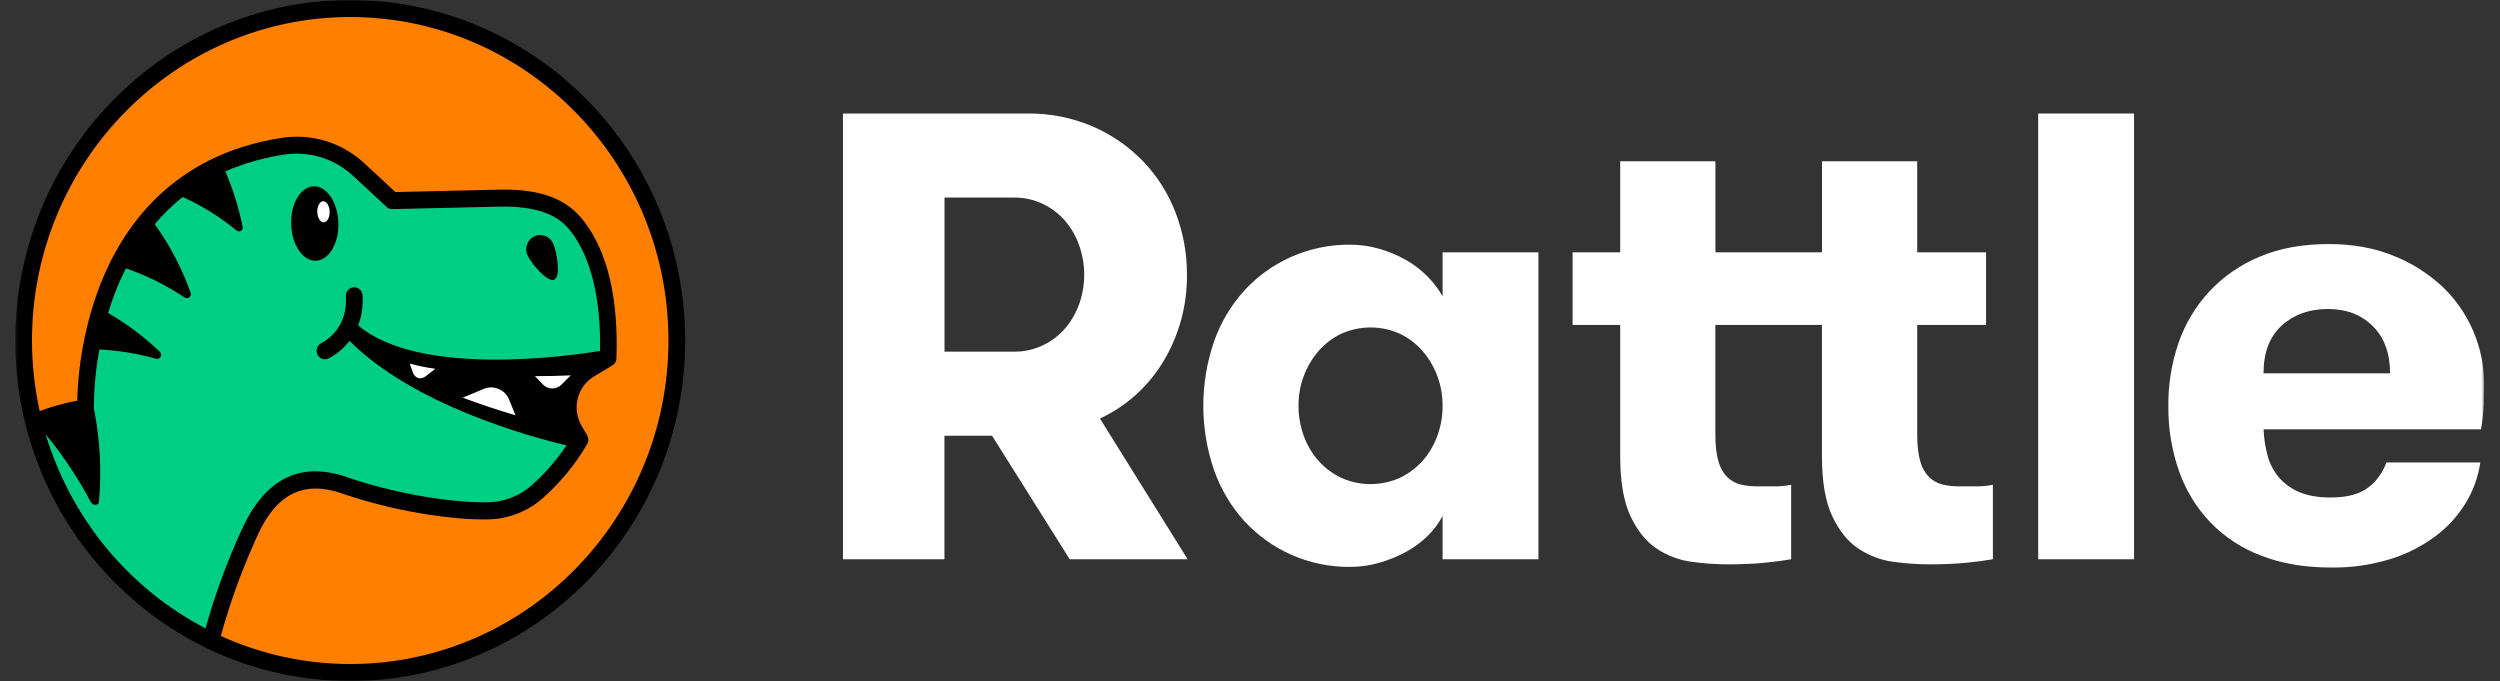 <svg width="881" height="240" viewBox="0 0 881 240" fill="none" xmlns="http://www.w3.org/2000/svg">
<rect x="0" y="0" width="881" height="240" fill="#333333" stroke="none"/>
<mask id="mask0_4215_2904" style="mask-type:luminance" maskUnits="userSpaceOnUse" x="5" y="0" width="871" height="240">
<path d="M875.374 0H5.374V240H875.374V0Z" fill="white"/>
</mask>
<g mask="url(#mask0_4215_2904)">
<path d="M410.216 126.954C415.604 117.849 418.394 107.399 418.275 96.774C418.309 89.329 416.961 81.945 414.301 75.007C411.741 68.271 407.874 62.127 402.93 56.941C397.86 51.684 391.824 47.492 385.164 44.601C377.833 41.454 369.939 39.887 361.982 40.001H297.059V197.081H332.819V153.548H349.594L376.967 197.081H418.524L387.617 147.494C397.018 143.126 404.897 135.965 410.216 126.954ZM380.305 107.101C379.195 110.269 377.511 113.197 375.341 115.734C373.158 118.244 370.49 120.27 367.504 121.688C364.328 123.2 360.859 123.965 357.352 123.928H332.845V69.621H357.352C360.859 69.586 364.329 70.353 367.504 71.868C370.49 73.282 373.157 75.306 375.341 77.814C377.514 80.362 379.198 83.302 380.305 86.481C382.671 93.16 382.671 100.469 380.305 107.148V107.101Z" fill="white"/>
<path d="M508.368 104.407C506.92 101.853 505.137 99.512 503.069 97.447C500.803 95.159 498.242 93.197 495.455 91.613C492.492 89.929 489.341 88.611 486.071 87.686C482.769 86.726 479.353 86.235 475.919 86.227C468.664 86.142 461.476 87.635 454.835 90.606C448.612 93.389 443.015 97.437 438.388 102.5C433.713 107.703 430.109 113.805 427.791 120.447C422.798 135.054 422.798 150.946 427.791 165.553C430.108 172.197 433.711 178.302 438.388 183.507C443.017 188.567 448.614 192.614 454.835 195.4C461.476 198.369 468.665 199.86 475.919 199.773C479.353 199.764 482.768 199.275 486.071 198.32C489.326 197.396 492.472 196.115 495.455 194.5C498.233 192.993 500.794 191.106 503.069 188.893C505.192 186.835 506.981 184.448 508.368 181.82V197.08H542.141V88.92H508.368V104.407ZM506.492 153.66C505.322 156.884 503.562 159.854 501.305 162.413C499.064 164.905 496.363 166.926 493.357 168.36C490.091 169.837 486.556 170.6 482.982 170.6C479.408 170.6 475.873 169.837 472.607 168.36C469.598 166.929 466.897 164.908 464.659 162.413C462.398 159.858 460.637 156.887 459.472 153.66C458.212 150.25 457.577 146.635 457.596 142.993C457.546 135.898 460.059 129.03 464.659 123.693C466.875 121.144 469.579 119.082 472.607 117.633C475.873 116.156 479.408 115.393 482.982 115.393C486.556 115.393 490.091 116.156 493.357 117.633C496.382 119.085 499.086 121.147 501.305 123.693C505.906 129.032 508.42 135.902 508.368 143C508.384 146.639 507.748 150.252 506.492 153.66Z" fill="white"/>
<path d="M690.194 171.387C688.262 171.403 686.335 171.179 684.456 170.72C682.716 170.284 681.118 169.395 679.819 168.14C678.343 166.612 677.279 164.722 676.73 162.653C675.992 160.267 675.622 157.058 675.622 153.027V114.5H699.887V88.92H675.622V56.834H642.072V88.92H604.515V56.834H570.958V88.92H554.183V114.5H570.958V160.727C570.958 169.709 572.173 176.778 574.604 181.933C577.035 187.089 580.126 190.905 583.877 193.38C587.57 195.826 591.757 197.398 596.127 197.98C600.296 198.557 604.498 198.856 608.705 198.874C613.707 198.874 618.079 198.689 621.821 198.32C625.579 197.94 628.7 197.534 631.205 197.08V170.827C629.319 171.227 627.394 171.415 625.467 171.387H619.06C617.128 171.403 615.201 171.179 613.322 170.72C611.582 170.284 609.984 169.395 608.685 168.14C607.211 166.61 606.148 164.721 605.597 162.653C604.862 160.267 604.495 157.058 604.495 153.027V114.5H642.052V160.727C642.052 169.709 643.268 176.778 645.698 181.933C648.129 187.089 651.218 190.905 654.965 193.38C658.659 195.824 662.845 197.396 667.215 197.98C671.386 198.557 675.59 198.856 679.8 198.874C684.797 198.874 689.184 198.687 692.915 198.32C696.647 197.954 699.795 197.534 702.293 197.08V170.827C700.407 171.228 698.482 171.415 696.555 171.387H690.194Z" fill="white"/>
<path d="M752.038 40H718.265V197.08H752.038V40Z" fill="white"/>
<path d="M871.51 116.519C868.946 110.56 865.187 105.211 860.473 100.813C855.438 96.168 849.599 92.515 843.252 90.039C836.554 87.346 829.012 86.001 820.627 86.006C811.354 86.006 803.224 87.501 796.238 90.493C789.56 93.254 783.533 97.421 778.551 102.719C773.749 107.912 770.064 114.065 767.731 120.786C765.273 127.922 764.053 135.438 764.124 142.999C764.031 150.831 765.301 158.617 767.875 165.999C770.245 172.752 774.009 178.912 778.912 184.066C783.983 189.296 790.131 193.319 796.914 195.846C804.049 198.615 812.253 199.999 821.525 199.999C828.511 200.095 835.469 199.11 842.163 197.079C847.858 195.342 853.228 192.652 858.053 189.119C862.371 185.933 866.045 181.932 868.874 177.333C871.553 172.958 873.318 168.07 874.061 162.973H840.95C839.741 166.453 837.554 169.496 834.661 171.726C831.64 174.121 827.187 175.317 821.302 175.313C816.887 175.313 813.208 174.677 810.265 173.406C807.512 172.276 805.056 170.509 803.091 168.246C801.226 166.035 799.869 163.43 799.117 160.619C798.287 157.574 797.805 154.443 797.681 151.286H874.297C874.841 148.399 875.174 145.476 875.294 142.539C875.364 139.993 875.401 137.599 875.405 135.359C875.41 128.872 874.084 122.455 871.51 116.519ZM797.668 131.553C797.668 124.224 799.803 118.615 804.075 114.726C808.346 110.837 813.789 108.893 820.404 108.893C826.879 108.893 832.14 110.91 836.189 114.946C840.237 118.981 842.262 124.517 842.262 131.553H797.668Z" fill="white"/>
<path d="M123.416 237.006C186.983 237.006 238.514 184.621 238.514 120C238.514 55.379 186.983 2.993 123.416 2.993C59.849 2.993 8.318 55.379 8.318 120C8.318 184.621 59.849 237.006 123.416 237.006Z" fill="#FF8000"/>
<path d="M214.337 126.201C215.177 102.041 209.747 88.114 203.845 80.154C199.011 73.661 191.45 69.654 176.708 69.807L138.219 70.701L126.415 59.774C122.854 56.471 118.612 54.017 113.999 52.591C109.386 51.166 104.518 50.804 99.75 51.534C27.489 62.614 30.158 144.001 30.158 144.001C30.158 144.001 22.151 144.001 11.448 148.387C19.468 171.334 26.839 198.554 74.889 226.741C75.722 222.467 86.307 191.567 86.307 191.567C86.307 191.567 96.858 159.614 121.457 171.054C142.141 180.674 164.274 180.474 173.108 179.987C179.13 179.655 184.867 177.274 189.397 173.227C195.328 167.99 200.392 161.818 204.395 154.947C204.395 154.947 149.578 143.887 123.838 116.554C148.994 138.761 214.337 126.201 214.337 126.201Z" fill="#00CE84"/>
<path d="M195.357 98.533C197.823 97.346 196.092 88.346 194.931 85.866C194.669 85.246 194.287 84.686 193.807 84.219C193.328 83.752 192.761 83.388 192.14 83.149C191.519 82.909 190.857 82.8 190.193 82.826C189.529 82.853 188.878 83.015 188.277 83.303C187.677 83.591 187.139 83.999 186.697 84.503C186.255 85.006 185.918 85.596 185.704 86.235C185.491 86.874 185.407 87.551 185.456 88.224C185.506 88.897 185.688 89.553 185.992 90.153C187.153 92.666 192.885 99.72 195.357 98.533Z" fill="black"/>
<path d="M119.244 78.514C119.027 71.267 115.132 65.507 110.535 65.647C105.938 65.787 102.39 71.774 102.6 79.02C102.81 86.267 106.718 92.027 111.309 91.887C115.899 91.747 119.48 85.76 119.244 78.514Z" fill="black"/>
<path d="M114.098 78.356C115.3 78.32 116.225 76.625 116.164 74.572C116.104 72.518 115.08 70.883 113.878 70.92C112.677 70.957 111.751 72.651 111.812 74.705C111.873 76.758 112.896 78.393 114.098 78.356Z" fill="white"/>
<path d="M123.417 0C58.329 0 5.374 53.833 5.374 120C5.374 186.167 58.329 240 123.417 240C188.504 240 241.459 186.167 241.459 120C241.459 53.833 188.504 0 123.417 0ZM16.089 153.067C22.137 160.407 27.441 168.35 31.92 176.773C32.707 178.26 34.714 178.34 34.871 176.833C35.861 165.859 35.26 154.797 33.087 144C33.087 143.96 33.087 143.927 33.087 143.887C33.091 136.936 33.739 130.001 35.022 123.173C41.755 123.483 48.43 124.575 54.919 126.427C55.225 126.521 55.553 126.51 55.852 126.393C56.151 126.276 56.403 126.061 56.568 125.783C56.733 125.504 56.801 125.177 56.763 124.854C56.724 124.531 56.581 124.231 56.355 124C50.842 118.699 44.713 114.103 38.104 110.313C38.845 107.86 39.685 105.36 40.662 102.84C41.783 99.947 43.029 97.207 44.354 94.56C51.656 97.067 58.611 100.515 65.051 104.82C65.295 104.99 65.586 105.078 65.882 105.071C66.179 105.064 66.465 104.961 66.701 104.779C66.937 104.597 67.111 104.344 67.197 104.055C67.283 103.767 67.278 103.458 67.182 103.173C64.113 94.546 59.856 86.405 54.538 78.993C57.493 75.471 60.788 72.259 64.375 69.407C71.199 72.503 77.599 76.488 83.413 81.26C83.619 81.427 83.871 81.526 84.133 81.545C84.396 81.565 84.659 81.503 84.887 81.368C85.115 81.234 85.297 81.033 85.411 80.791C85.525 80.549 85.564 80.278 85.525 80.013C84.16 73.277 82.115 66.702 79.419 60.393C86.058 57.53 93.032 55.547 100.168 54.493C104.507 53.818 108.938 54.14 113.137 55.436C117.336 56.731 121.196 58.968 124.433 61.98L136.237 72.913C136.794 73.433 137.528 73.713 138.283 73.693L176.733 72.8C192.517 72.633 198.256 77.607 201.495 81.96C208.342 91.153 211.771 105.54 211.463 123.667C199.81 125.58 147.707 132.887 126.21 114.667C127.523 111.209 128.041 107.492 127.725 103.8C127.618 103.022 127.213 102.318 126.6 101.841C125.986 101.363 125.212 101.15 124.445 101.247C123.678 101.344 122.98 101.744 122.5 102.36C122.021 102.976 121.799 103.759 121.882 104.54C121.935 104.993 123.043 115.64 113.134 120.973C112.792 121.157 112.489 121.408 112.242 121.711C111.996 122.013 111.81 122.363 111.696 122.738C111.582 123.114 111.542 123.509 111.579 123.901C111.615 124.292 111.727 124.672 111.907 125.02C112.088 125.368 112.335 125.676 112.633 125.926C112.931 126.177 113.274 126.366 113.644 126.481C114.013 126.597 114.402 126.638 114.787 126.601C115.172 126.564 115.546 126.451 115.888 126.267C118.721 124.774 121.206 122.68 123.174 120.127C145.74 142.7 186.504 153.84 199.666 156.96C196.168 162.118 192.06 166.82 187.435 170.96C183.397 174.551 178.292 176.664 172.935 176.96C164.581 177.42 143.471 175.44 122.387 168.18C114.281 165.393 107.389 165.393 101.297 168.18C95.204 170.967 90.148 176.533 85.99 184.953C85.944 185.047 85.774 185.407 85.511 185.973C85.4 186.2 85.295 186.433 85.19 186.64C80.04 197.877 75.772 209.511 72.428 221.433C59.017 214.448 47.12 204.798 37.443 193.055C27.766 181.311 20.505 167.714 16.089 153.067ZM123.417 234C107.702 234.008 92.163 230.639 77.819 224.113C80.863 213.065 84.721 202.266 89.361 191.807C89.525 191.4 89.709 190.987 89.886 190.573C90.705 188.747 91.197 187.66 91.243 187.62C96.24 177.273 104.359 168.287 120.518 173.893C142.546 181.48 164.135 183.48 173.27 182.98C179.95 182.606 186.314 179.965 191.344 175.48C197.541 170.013 202.825 163.56 206.991 156.373C207.206 155.965 207.325 155.512 207.338 155.049C207.35 154.586 207.256 154.126 207.063 153.707C207.052 153.685 207.039 153.665 207.024 153.647V153.607L204.925 149.987C203.251 147.093 202.775 143.642 203.603 140.391C204.43 137.141 206.493 134.358 209.338 132.653L215.195 129.14V129.053C215.761 128.872 216.259 128.519 216.623 128.043C216.987 127.567 217.201 126.989 217.234 126.387C217.962 105.427 214.231 89.287 206.138 78.427C200.144 70.22 191.029 66.667 176.628 66.813L139.326 67.68L128.414 57.56C124.532 53.945 119.903 51.262 114.866 49.708C109.829 48.154 104.513 47.768 99.309 48.58C60.618 54.513 43.029 80.273 35.114 100.84C30.252 113.737 27.58 127.38 27.212 141.187C22.706 142.031 18.279 143.259 13.978 144.86C12.183 136.699 11.277 128.362 11.276 120C11.276 57.133 61.575 6 123.417 6C185.258 6 235.557 57.133 235.557 120C235.557 182.867 185.258 234 123.417 234Z" fill="black"/>
<path d="M144.402 128.14L145.478 131.213C146.225 133.34 148.258 133.96 150.022 132.586L153.4 129.96C150.366 129.544 147.361 128.936 144.402 128.14Z" fill="white"/>
<path d="M188.519 132.553L191.352 135.52C192.199 136.392 193.351 136.891 194.557 136.907C195.764 136.923 196.928 136.456 197.798 135.606L201.143 132.273C197.352 132.46 193.083 132.56 188.519 132.553Z" fill="white"/>
<path d="M170.462 137.047L163.064 140.141C169.478 142.547 175.787 144.614 181.663 146.361L179.426 140.841C179.084 139.993 178.58 139.222 177.943 138.572C177.307 137.922 176.551 137.406 175.718 137.054C174.885 136.702 173.992 136.52 173.091 136.519C172.189 136.517 171.295 136.697 170.462 137.047Z" fill="white"/>
</g>
</svg>
